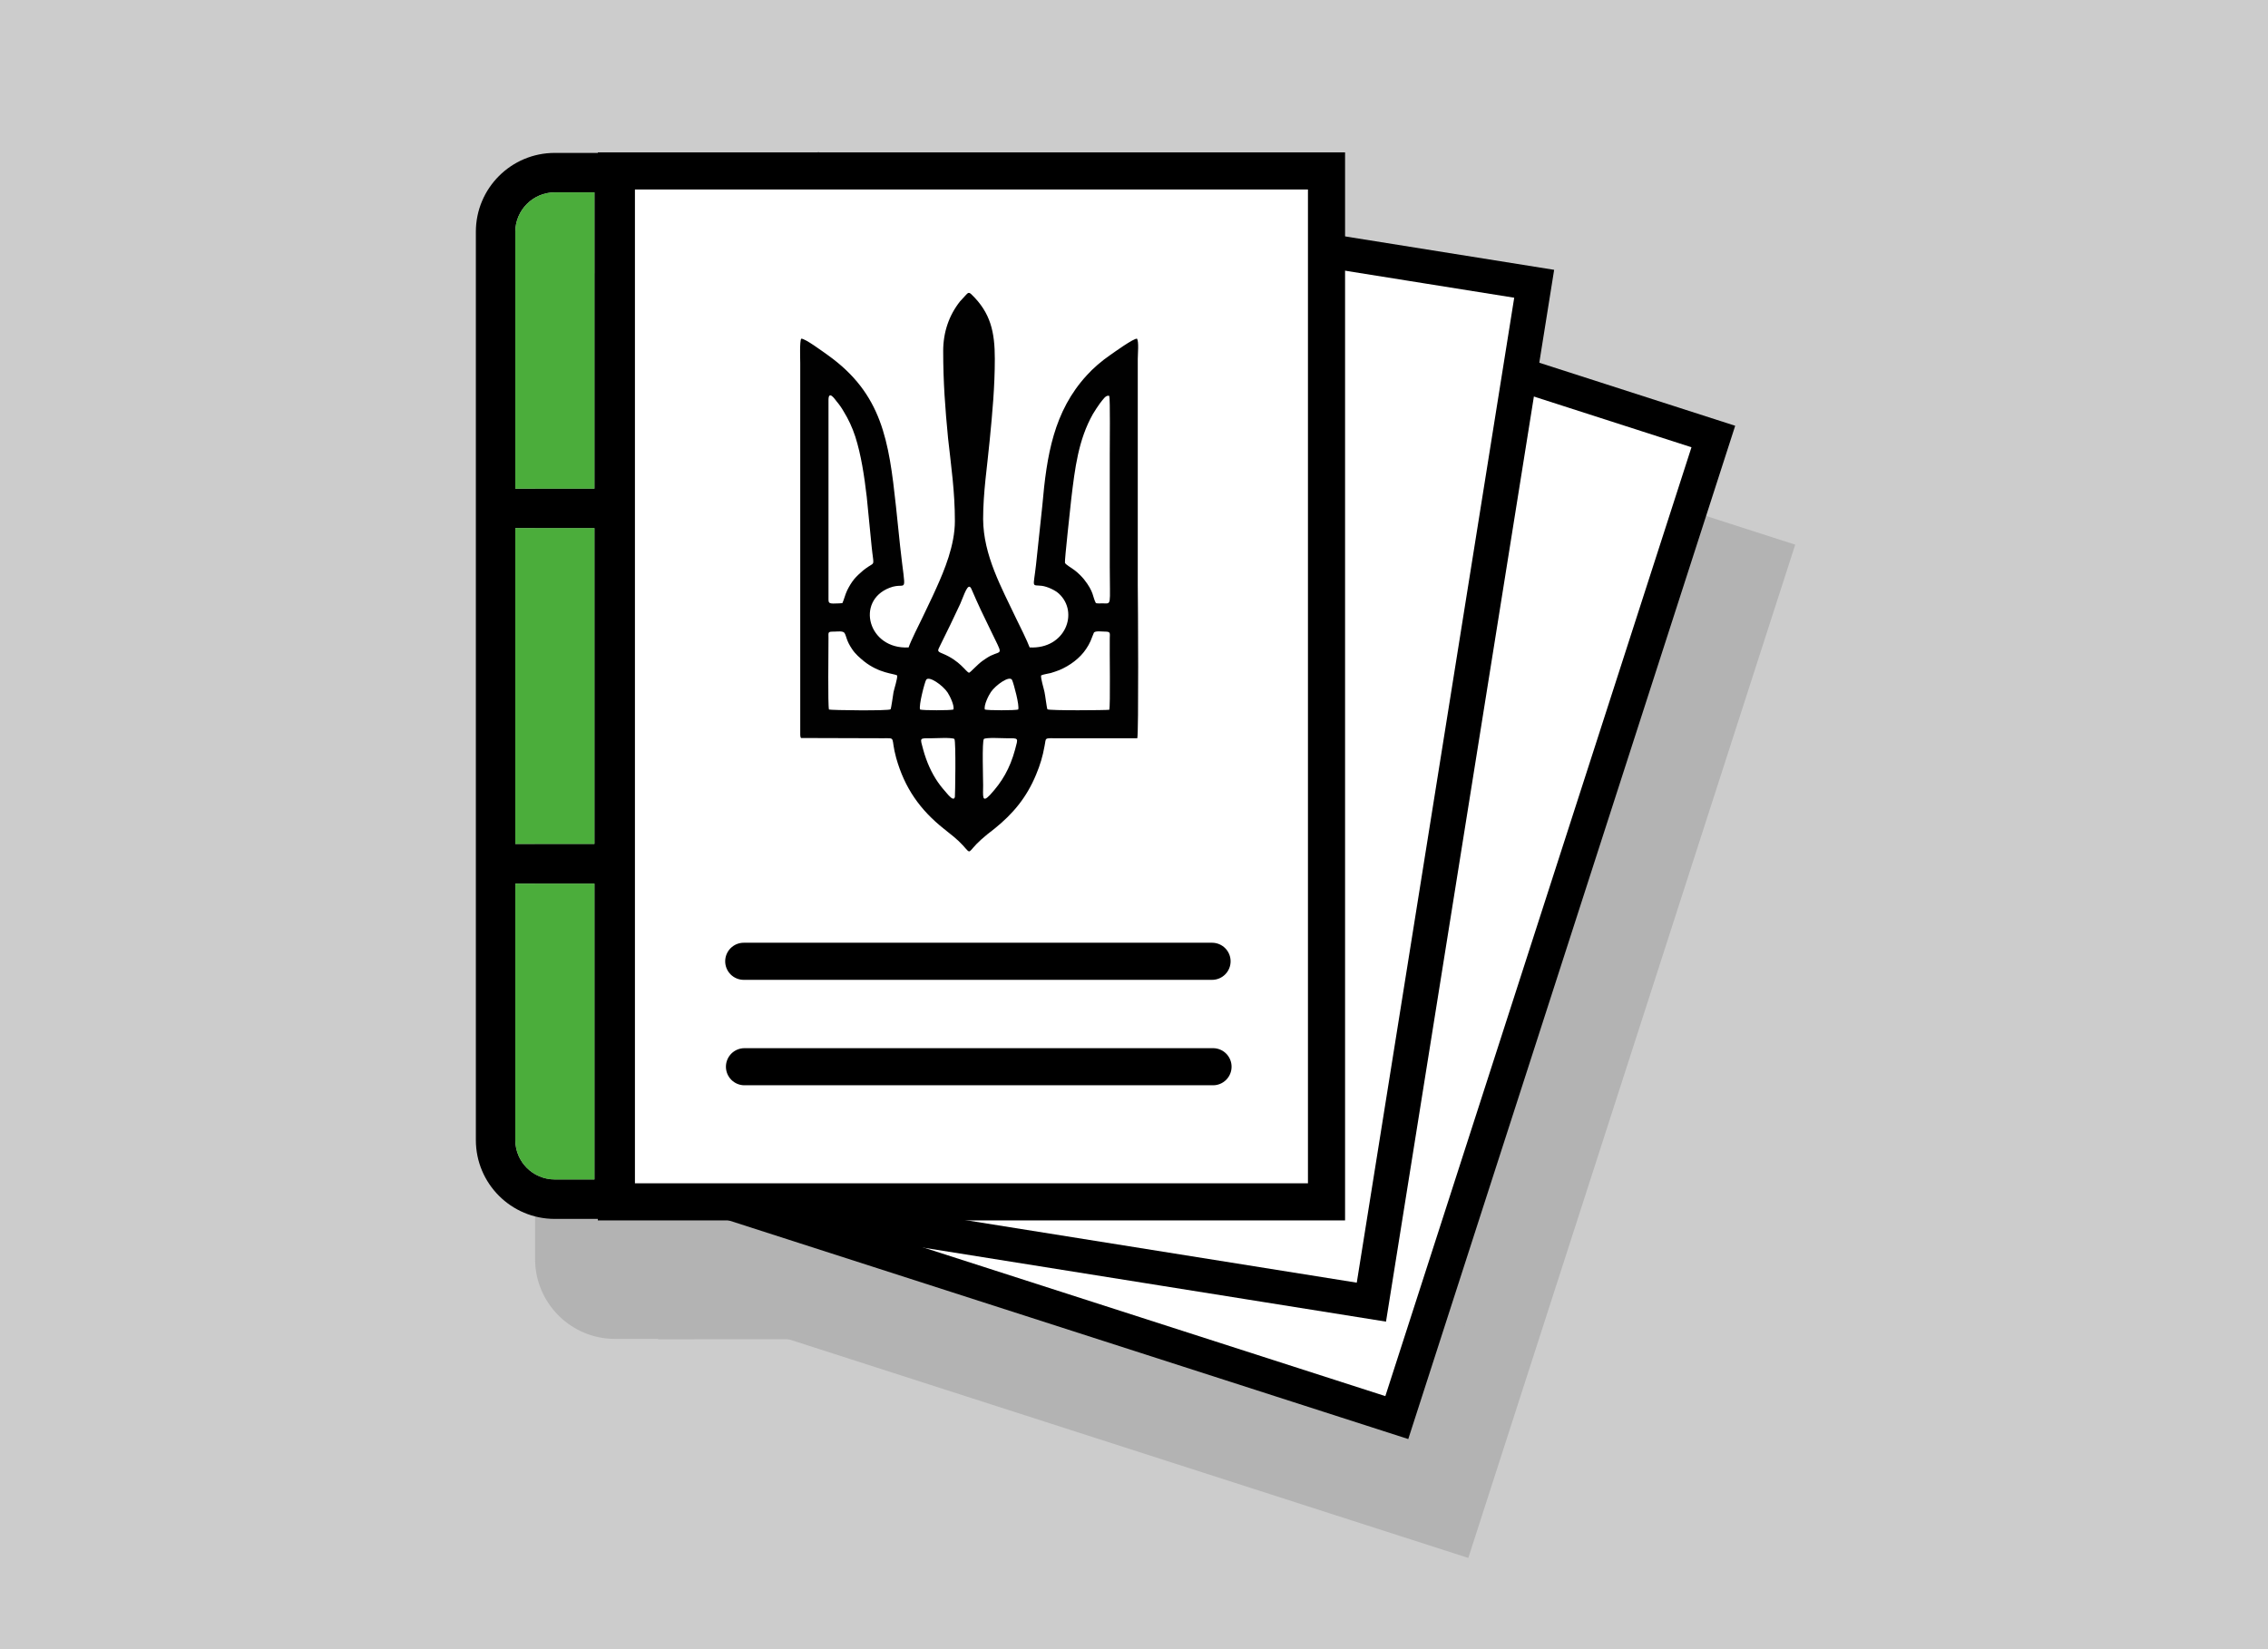 <?xml version="1.0" encoding="UTF-8"?>
<!DOCTYPE svg PUBLIC "-//W3C//DTD SVG 1.1//EN" "http://www.w3.org/Graphics/SVG/1.1/DTD/svg11.dtd">
<!-- Creator: CorelDRAW X7 -->
<svg xmlns="http://www.w3.org/2000/svg" xml:space="preserve" width="100%" height="100%" version="1.1" style="shape-rendering:geometricPrecision; text-rendering:geometricPrecision; image-rendering:optimizeQuality; fill-rule:evenodd; clip-rule:evenodd"
viewBox="0 0 9313 6773"
 xmlns:xlink="http://www.w3.org/1999/xlink">
 <defs>
  <style type="text/css">
   <![CDATA[
    .str3 {stroke:black;stroke-width:152.39}
    .str0 {stroke:#B3B3B3;stroke-width:152.39}
    .str1 {stroke:#B3B3B3;stroke-width:7.62}
    .str4 {stroke:black;stroke-width:152.39;stroke-linecap:round;stroke-linejoin:round}
    .str2 {stroke:#B3B3B3;stroke-width:152.39;stroke-linecap:round;stroke-linejoin:round}
    .fil2 {fill:none}
    .fil4 {fill:black}
    .fil6 {fill:#010101}
    .fil5 {fill:#4BAD3B}
    .fil1 {fill:#B3B3B3}
    .fil0 {fill:#CCCCCC}
    .fil3 {fill:white}
   ]]>
  </style>
 </defs>
 <g id="Слой_x0020_1">
  <g id="_230347705024">
   <rect class="fil0" width="9313" height="6773"/>
   <g>
    <rect class="fil1 str0" transform="matrix(-0.898 -0.289 -0.28 0.868 7281.91 2281.04)" width="3091" height="4642"/>
    <rect class="fil1 str0" transform="matrix(-0.932 -0.149 -0.144 0.901 6546.25 1653.75)" width="3091" height="4642"/>
    <path class="fil1 str1" d="M2363 1440l0 1055 324 0 0 -1217 -162 0c-90,0 -162,73 -162,162zm485 -324l0 4379 -161 0 -162 0c-179,0 -324,-146 -324,-324l0 -1054 0 -1622 0 -1055c0,-178 145,-324 324,-324l162 0 161 0zm-161 1541l-324 0 0 1298 324 0 0 -1298zm0 1460l-324 0 0 1054c0,89 72,162 162,162l162 0 0 -1216z"/>
    <rect class="fil1 str0" x="2778" y="1190" width="2916" height="4234"/>
    <path class="fil1 str1" d="M2363 1440l0 1055 324 0 0 -1217 -162 0c-90,0 -162,73 -162,162z"/>
    <polygon class="fil1 str1" points="2687,2657 2363,2657 2363,3955 2687,3955 "/>
    <path class="fil1 str1" d="M2687 4117l-324 0 0 1054c0,89 72,162 162,162l162 0 0 -1216z"/>
    <path class="fil1 str1" d="M4286 3523c11,-6 77,-3 95,-3 51,0 46,-3 33,47 -20,77 -53,132 -103,186 -34,36 -27,4 -27,-39 0,-27 -5,-179 2,-191zm-121 0c7,11 3,236 3,239 -6,18 -24,-5 -27,-9 -16,-17 -30,-33 -44,-53 -25,-38 -46,-82 -59,-133 -14,-50 -18,-47 33,-47 17,0 84,-3 94,3zm125 -121c-5,-17 16,-59 25,-71 20,-28 78,-71 88,-49 7,15 30,104 24,121 -11,3 -125,3 -137,-1zm-265 1c-7,-18 19,-113 25,-123 10,-18 67,23 87,52 9,12 29,53 24,70 -12,4 -125,4 -136,1zm496 -140c7,-5 29,-8 40,-11 12,-3 23,-7 36,-12 42,-17 84,-48 110,-87 6,-9 12,-21 18,-32 3,-6 11,-32 13,-34 7,-9 34,-5 46,-5 25,0 19,7 19,30 0,49 3,274 -2,291 -10,3 -247,5 -253,-1 -3,-7 -9,-59 -12,-72 -3,-14 -17,-56 -15,-67zm-870 140c-6,-17 -2,-243 -2,-293 -1,-26 -4,-28 23,-28 12,0 37,-4 42,6 8,14 8,31 32,67 13,19 31,35 48,49 63,50 123,50 136,59 2,11 -11,53 -14,68 -3,12 -9,65 -12,71 -6,6 -245,3 -253,1zm575 -152c-14,-5 -36,-49 -109,-78 -25,-10 -19,-13 -8,-36 27,-57 54,-111 80,-168 17,-36 33,-94 47,-61 27,64 49,108 78,169 51,107 48,81 1,105 -12,5 -24,13 -33,19 -23,17 -49,48 -56,50zm520 -286c-14,-26 -6,-44 -48,-97 -9,-12 -26,-28 -37,-37 -14,-11 -40,-24 -42,-31 -2,-10 23,-235 27,-264 14,-124 29,-241 89,-347 9,-17 18,-29 29,-44 12,-17 23,-35 37,-31 5,14 2,198 2,247l0 454c0,167 9,152 -29,152 -10,0 -20,0 -28,-2zm-1097 -834c0,-42 25,-4 32,5 11,14 21,27 31,43 17,30 34,65 46,102 25,76 38,162 47,248l21 202c8,80 15,67 -13,85 -8,5 -14,9 -22,15 -11,9 -28,25 -37,37 -11,13 -20,26 -29,44 -8,16 -13,42 -19,54l-13 1c-42,1 -44,1 -44,-18l0 -818zm471 -200c0,126 7,233 20,357 12,118 28,219 28,341 0,98 -43,202 -77,277 -20,42 -38,79 -58,120 -13,28 -47,97 -56,122 -165,8 -219,-192 -78,-246 76,-29 67,48 43,-172 -6,-54 -10,-108 -16,-163 -30,-269 -57,-461 -279,-619 -20,-14 -96,-71 -110,-69 -7,11 -4,84 -4,102l0 1526c0,6 1,8 3,12l337 1c55,0 29,-6 54,81 35,125 97,213 195,291 30,24 53,41 79,69 37,40 16,29 74,-24 17,-16 35,-29 54,-45 77,-61 133,-129 173,-224 15,-37 26,-75 34,-114 7,-37 -6,-34 56,-34l324 0c7,-17 3,-561 3,-628l0 -930c0,-21 5,-69 -4,-83 -14,-2 -94,56 -109,67 -35,25 -71,55 -97,83 -135,149 -164,329 -183,536l-25 245c-11,96 -20,79 24,84 23,3 54,19 70,33 83,76 26,228 -121,221 -8,-25 -42,-93 -55,-121 -60,-124 -135,-258 -135,-407 0,-110 17,-217 27,-324 11,-112 21,-219 21,-334 0,-110 -17,-188 -96,-265 -12,-11 -17,-4 -25,5 -8,8 -15,15 -22,24 -45,57 -69,126 -69,205z"/>
    <line class="fil2 str2" x1="3301" y1="4436" x2="5224" y2= "4436" />
    <line class="fil2 str2" x1="3304" y1="4869" x2="5227" y2= "4869" />
   </g>
   <rect class="fil3 str3" transform="matrix(-0.898 -0.289 -0.28 0.868 7035.4 1792.74)" width="3091" height="4642"/>
   <rect class="fil3 str3" transform="matrix(-0.932 -0.149 -0.144 0.901 6299.73 1165.45)" width="3091" height="4642"/>
   <path class="fil4" d="M2116 952l0 1055 325 0 0 -1217 -163 0c-89,0 -162,73 -162,162zm485 -324l0 4378 -160 0 -163 0c-179,0 -324,-145 -324,-324l0 -1053 0 -1622 0 -1055c0,-179 145,-324 324,-324l163 0 160 0zm-160 1541l-325 0 0 1297 325 0 0 -1297zm0 1460l-325 0 0 1053c0,90 73,162 162,162l163 0 0 -1215z"/>
   <rect class="fil3 str3" x="2531" y="702" width="2916" height="4234"/>
   <path class="fil5" d="M2116 952l0 1055 325 0 0 -1217 -163 0c-89,0 -162,73 -162,162z"/>
   <polygon class="fil5" points="2441,2169 2116,2169 2116,3466 2441,3466 "/>
   <path class="fil5" d="M2441 3629l-325 0 0 1053c0,90 73,162 162,162l163 0 0 -1215z"/>
   <path class="fil6" d="M4040 3035c10,-7 77,-3 94,-3 51,0 47,-3 34,47 -21,77 -53,132 -103,186 -34,36 -28,3 -28,-40 0,-27 -5,-178 3,-190zm-121 0c7,10 3,236 2,238 -5,19 -23,-5 -27,-8 -15,-17 -29,-33 -43,-53 -26,-38 -46,-82 -60,-133 -13,-50 -18,-47 34,-47 17,0 84,-4 94,3zm125 -121c-5,-18 16,-59 25,-72 19,-28 77,-70 87,-49 7,16 31,105 25,121 -12,4 -125,4 -137,0zm-266 0c-6,-17 19,-112 25,-122 11,-18 68,22 88,52 8,12 29,53 24,70 -12,4 -126,4 -137,0zm497 -140c7,-4 28,-7 40,-10 12,-4 23,-7 35,-12 43,-18 85,-49 110,-87 7,-10 13,-21 18,-32 3,-6 12,-32 14,-35 6,-8 34,-4 46,-4 24,0 19,7 19,29 -1,50 3,275 -2,292 -10,2 -248,4 -254,-2 -3,-6 -9,-58 -12,-71 -3,-15 -16,-56 -14,-68zm-871 140c-5,-17 -2,-242 -2,-293 0,-25 -4,-27 23,-27 13,0 37,-4 43,6 8,13 7,31 31,66 13,20 32,36 49,50 63,50 123,50 136,58 2,12 -12,54 -15,69 -2,11 -9,64 -12,70 -6,7 -245,4 -253,1zm575 -151c-14,-5 -36,-49 -109,-79 -25,-10 -19,-12 -8,-36 28,-56 54,-110 81,-168 16,-36 32,-93 46,-61 28,65 49,109 79,170 51,107 48,81 0,104 -12,6 -23,14 -32,20 -24,17 -50,48 -57,50zm521 -286c-14,-26 -7,-45 -49,-98 -9,-11 -25,-27 -37,-36 -14,-11 -40,-25 -41,-32 -2,-9 23,-234 26,-263 15,-125 29,-242 89,-348 10,-16 18,-29 29,-44 13,-16 24,-35 38,-30 4,13 2,198 2,247l0 454c0,166 9,151 -30,151 -9,0 -20,1 -27,-1zm-1098 -834c0,-42 26,-4 33,5 11,13 21,27 30,43 18,29 35,65 47,102 24,75 37,162 47,247l20 203c8,80 15,66 -13,84 -8,5 -14,10 -22,16 -11,9 -28,25 -37,36 -11,14 -19,27 -28,45 -8,16 -14,41 -20,53l-13 1c-42,2 -44,1 -44,-18l0 -817zm471 -201c0,127 8,234 20,358 13,118 28,219 28,340 0,99 -43,202 -77,277 -19,43 -38,80 -57,121 -13,27 -48,96 -56,121 -166,9 -219,-191 -78,-245 75,-29 67,48 43,-172 -6,-54 -11,-109 -17,-163 -29,-269 -57,-461 -279,-620 -20,-14 -95,-70 -110,-68 -7,11 -4,84 -4,101l0 1526c0,7 1,9 3,13l337 1c56,0 30,-7 54,81 35,124 98,213 196,291 30,24 53,41 78,68 37,41 16,29 75,-24 17,-15 34,-29 54,-44 77,-62 133,-129 172,-224 16,-38 27,-75 34,-115 8,-37 -5,-33 56,-33l325 0c6,-17 3,-562 2,-628l0 -930c0,-21 5,-70 -3,-83 -14,-2 -94,56 -110,67 -35,24 -71,55 -96,83 -136,148 -165,328 -183,536l-26 244c-11,97 -19,80 24,85 23,3 55,18 70,32 84,77 26,229 -120,221 -9,-25 -42,-92 -56,-120 -59,-125 -134,-258 -135,-407 0,-111 17,-217 27,-324 11,-112 21,-220 21,-334 0,-110 -17,-189 -96,-265 -12,-12 -16,-4 -25,5 -7,8 -14,15 -22,24 -45,57 -69,126 -69,204z"/>
   <line class="fil2 str4" x1="3054" y1="3948" x2="4977" y2= "3948" />
   <line class="fil2 str4" x1="3057" y1="4381" x2="4981" y2= "4381" />
  </g>
 </g>
</svg>
